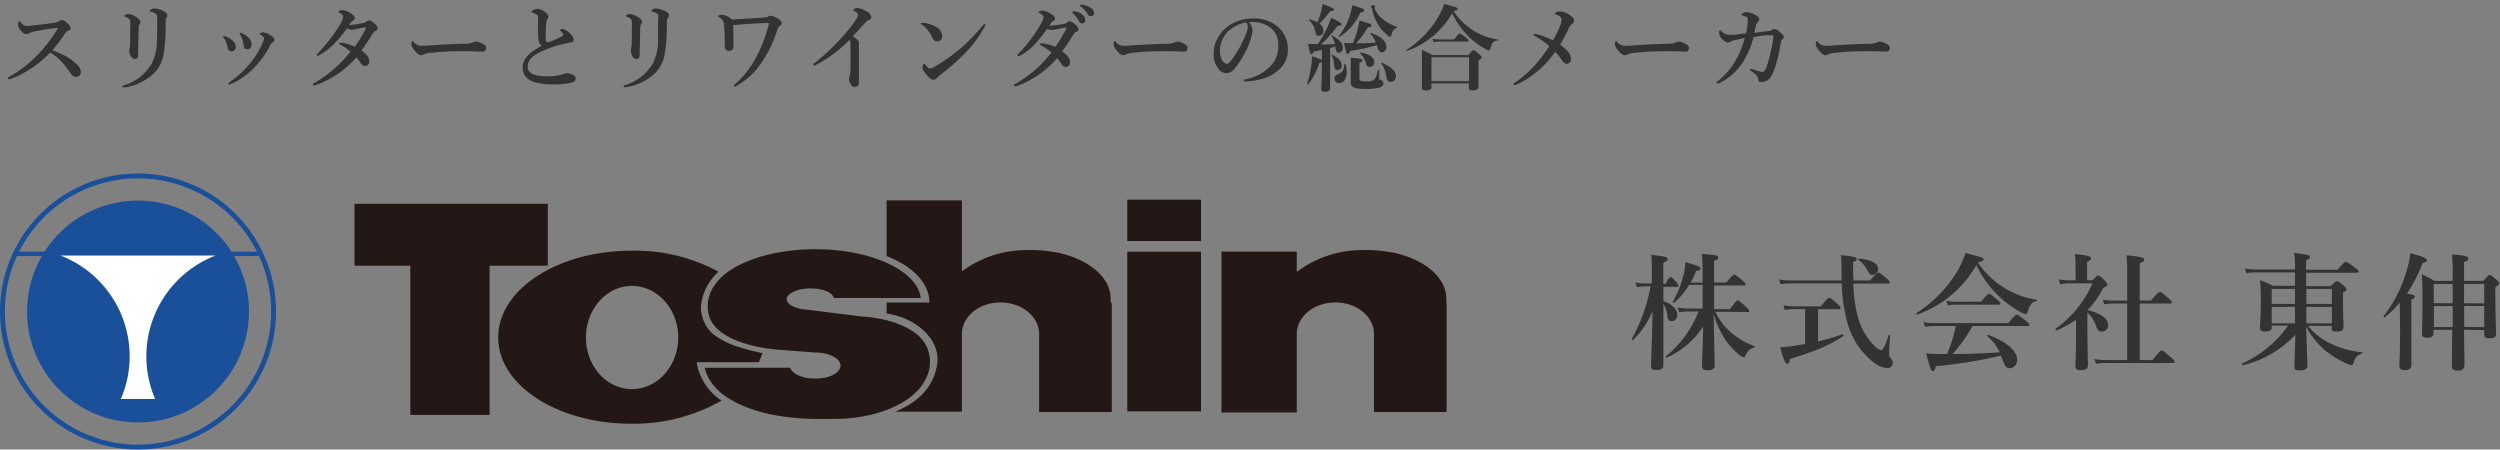 <svg xmlns="http://www.w3.org/2000/svg" width="317" height="57" viewBox="0 0 317 57"><rect x="0" y="0" width="317" height="57" fill="#808080" stroke="none"/><defs><style>.a{fill:#231815;}.b{fill:#333;}.c{fill:none;}.d{fill:#1a5099;}.e{fill:#fff;}</style></defs><polygon class="a" points="69.46 25.84 44.95 25.84 44.95 33.69 52.03 33.69 52.03 52.61 62.08 52.61 62.08 33.69 69.46 33.69 69.46 25.84"/><path class="a" d="M96.67,44.77a30.46,30.46,0,0,1-3.24-.84,10.46,10.46,0,0,1-3-1.56,4.53,4.53,0,0,1-1.55-3.5,6.66,6.66,0,0,1,2.21-4.39L91,34.4a22.09,22.09,0,0,0-10.93-2.61c-9.33,0-16.9,4.9-16.9,11s7.57,10.94,16.9,10.94A22.59,22.59,0,0,0,91.49,50.8a7.13,7.13,0,0,1-3.15-4.87l7.88,0A8.93,8.93,0,0,0,96.67,44.77ZM80.13,49.34c-3.22,0-5.83-2.93-5.83-6.54s2.61-6.55,5.83-6.55S86,39.18,86,42.8,83.35,49.34,80.13,49.34Z"/><path class="a" d="M183.39,38.39v-.45a1.27,1.27,0,0,0,0-.2.43.43,0,0,1,0-.05v0h0c-.13-2.66-2.91-4.85-6.76-5.67l-.13,0a16.73,16.73,0,0,0-3.8-.31,13.71,13.71,0,0,0-8.17,2.7l-.05,0a.1.1,0,0,0,0,0l-.05,0V31.9h-9.55V52.3h9.55V42.35h0v0c0-2.21,2.19-4,4.9-4s4.89,1.79,4.89,4v.08h0v9.81h9.21V38.39Z"/><rect class="a" x="142.94" y="25.32" width="9.35" height="5.24"/><rect class="a" x="142.94" y="31.91" width="9.35" height="20.25"/><path class="a" d="M140.83,38.39v-.65a.43.43,0,0,1,0-.05v0h0c-.13-2.66-2.91-4.85-6.76-5.67l-.13,0a16.59,16.59,0,0,0-3.79-.31,13.72,13.72,0,0,0-8.18,2.7l0,0,0,0,0,0v-9h-9.55v7.06c3.27,1.26,5.43,3.43,5.43,5.89v0h-5.43v1.39c3.69.51,6.85,3.29,6.42,6.35-.37,2.76-2.21,4.86-5.34,6.09h8.47V42.35h0v0c0-2.21,2.19-4,4.89-4s4.9,1.79,4.9,4v.08h0v9.81h9.21V38.43A.1.1,0,0,0,140.83,38.39Z"/><path class="a" d="M117.63,44.26c0-.11-.09-.23-.14-.34a0,0,0,0,0,0,0h0c-1-2.1-4.16-3.53-8.24-3.79l-6.88-.86c-1.47-.08-2.62-.65-2.62-1.34s1.33-1.36,3-1.36,2.8.53,3,1.22h11c-.4-3.45-6.23-6.19-13.36-6.19-6,0-11.1,1.94-12.8,4.61a4.44,4.44,0,0,0-.85,2.56A4.22,4.22,0,0,0,90,40.31c0,.11.1.22.15.33s0,0,0,0h0c1,2,4.35,3.36,8.62,3.71h0l3.71.28.88.07h0c1.78,0,3.22.75,3.22,1.66S105.19,48,103.41,48h-.12c-1.55,0-2.83-.59-3.1-1.37H89.37a4.54,4.54,0,0,0,.77,1.76C91.66,50.81,95.86,52.6,101,53c.84.08,1.72.12,2.61.12l1.19,0,1,0c5.34,0,9.85-2,11.35-4.66a4.79,4.79,0,0,0,.77-2.58A4.65,4.65,0,0,0,117.63,44.26Z"/><path class="b" d="M210.92,38.16c1.13.43,1.76,1.07,1.76,1.79a.72.72,0,0,1-.72.77c-.32,0-.48-.2-.53-.58a3.69,3.69,0,0,0-.51-1.62c0,2.72,0,7,0,7.83,0,.38-.34.57-.88.57s-.69-.12-.69-.51c0-.78.16-3.93.19-7a10.52,10.52,0,0,1-2.48,3.71c-.06.07-.2-.06-.17-.12a21.27,21.27,0,0,0,2.4-6.69h-.74a5.91,5.91,0,0,0-1,.1l-.18-.6a5.53,5.53,0,0,0,1.2.13h.88V34.32a18.17,18.17,0,0,0-.08-2c1.92.21,2.08.29,2.08.53s-.14.3-.54.46V36h.29c.33-.72.52-.85.64-.85s.27.13.7.61a1,1,0,0,1,.27.45c0,.11,0,.16-.21.16h-1.69Zm6.59,1.37a7.74,7.74,0,0,0,1.87,2.53,9.35,9.35,0,0,0,3.06,1.82c.08,0,.08.16,0,.18-.53.13-.82.42-1.14,1.07-.06.13-.11.18-.19.18a1.36,1.36,0,0,1-.5-.26,9.16,9.16,0,0,1-1.85-2,12.22,12.22,0,0,1-1.47-3.23c.09,4.91.14,5.88.14,6.49,0,.45-.3.64-.93.64-.48,0-.69-.16-.69-.54,0-.56.12-2.91.15-5a10.82,10.82,0,0,1-4.64,3.95c-.08,0-.16-.12-.1-.17a13.74,13.74,0,0,0,4.16-5.7h-1.2a8.9,8.9,0,0,0-1.26.1l-.18-.59a8.77,8.77,0,0,0,1.43.12h1.72v-3h-1.71a8.87,8.87,0,0,1-1.93,2.29c-.07,0-.2-.07-.15-.13A12.74,12.74,0,0,0,213.43,35a6.93,6.93,0,0,0,.27-1.76c1.55.43,1.92.57,1.92.81s-.14.23-.54.29a16.23,16.23,0,0,1-.69,1.49h1.5V34.35a14.92,14.92,0,0,0-.11-2.16c1.95.17,2.08.2,2.08.46s-.16.3-.51.43v2.74h1.55c.71-.88.9-1,1-1s.3.13,1,.7c.31.26.43.4.43.52s0,.16-.2.16h-3.78v3h2c.74-1,.93-1.12,1-1.12s.31.13,1,.79c.32.28.45.43.45.54s0,.16-.21.16Z"/><path class="b" d="M235,36a18.38,18.38,0,0,0,.62,4.34,8.26,8.26,0,0,0,2,3.46,1.88,1.88,0,0,0,.88.6c.24,0,.45-.36,1-1.9,0-.08.16,0,.16.06-.12,1.75-.12,1.86-.12,2.26a.84.84,0,0,0,.25.67A1,1,0,0,1,240,46a.66.66,0,0,1-.71.68,3.3,3.3,0,0,1-1.72-.73A9.47,9.47,0,0,1,234.28,41a20.76,20.76,0,0,1-.75-5.07H227a9.88,9.88,0,0,0-1.23.09l-.18-.59a7,7,0,0,0,1.34.13h6.58c0-.47,0-1,0-1.46s0-1-.09-1.76c1.95.23,2,.27,2,.51s-.11.24-.45.37c0,.88,0,1.65.06,2.34h2.1c.75-.9.94-1,1.06-1s.3.13,1,.71c.3.27.43.41.43.53s-.05.16-.21.16H235Zm-6.1,3.2h-1.44a9,9,0,0,0-1.15.1l-.17-.59a7.1,7.1,0,0,0,1.28.13h3.47c.77-.95.94-1.08,1.05-1.08s.31.12,1,.73c.32.28.45.44.45.56s-.05.16-.21.16h-2.65v4.08c1.08-.26,2.14-.57,3.08-.9.08,0,.18.18.12.22-1.67,1.12-3.14,1.76-6.76,2.92-.12.51-.19.6-.36.6s-.48-.49-.88-2.11c.59,0,1.24-.1,1.9-.19l1.26-.21V39.16Zm8.61-4.32c-.33,0-.46-.11-.8-.73a3.53,3.53,0,0,0-1.05-1.2c-.07,0-.05-.16,0-.16,1.65.14,2.49.59,2.49,1.34A.75.75,0,0,1,237.54,34.84Z"/><path class="b" d="M243.11,39.88c-.08,0-.18-.12-.11-.17a16.57,16.57,0,0,0,5.12-5.2,13.27,13.27,0,0,0,1.12-2.43c2.25.6,2.27.62,2.27.81s-.13.23-.71.39A10.88,10.88,0,0,0,258.23,38c.08,0,.08.21,0,.21-.51,0-.87.45-1.11,1.31-.06.23-.14.31-.27.31a2.46,2.46,0,0,1-.75-.32,14.37,14.37,0,0,1-2.27-1.6,13.75,13.75,0,0,1-3.23-4.29A14.05,14.05,0,0,1,243.11,39.88Zm7,1.46a18.4,18.4,0,0,1-2.53,3.55c2,0,4-.09,6-.21A6.65,6.65,0,0,0,252,42.62c-.06,0,0-.19.1-.16,2.3.85,3.66,2,3.66,3.14a1,1,0,0,1-.88,1.09c-.46,0-.56-.12-1-1.16-.06-.16-.11-.3-.17-.44a57,57,0,0,1-8.24,1.34c-.12.48-.2.61-.39.61s-.25,0-.85-2.23a17.65,17.65,0,0,0,2.07.08h.59A19.08,19.08,0,0,0,248,41.34h-2.8a6.91,6.91,0,0,0-1.12.1l-.18-.59a7.21,7.21,0,0,0,1.3.12h9.47c.77-1,1-1.08,1.07-1.08s.32.12,1.09.75c.35.28.48.43.48.54s0,.16-.21.16Zm1.1-3.09c.71-.88.9-1,1-1s.31.13,1,.71c.31.25.44.4.44.51s-.05.16-.21.16h-5.52a5.12,5.12,0,0,0-.95.1l-.17-.6a5.12,5.12,0,0,0,1.15.13Z"/><path class="b" d="M263.21,40.56a13,13,0,0,1-2.44,1.34c-.08,0-.2-.14-.14-.19a14.16,14.16,0,0,0,4.7-5.78h-3.1a4.5,4.5,0,0,0-1,.13l-.17-.64a5.49,5.49,0,0,0,1.18.13h.94V33.6a9.09,9.09,0,0,0-.09-1.39c1.85.19,2.06.36,2.06.54s-.17.29-.51.45v2.35h.69c.48-.53.61-.62.73-.62s.28.09.82.65c.24.26.34.39.34.51s-.12.26-.52.4a11,11,0,0,1-2,2.82c1.71.43,2.61,1.09,2.61,1.94a.81.81,0,0,1-.79.8c-.37,0-.53-.16-.72-.68a4.13,4.13,0,0,0-1.12-1.74v1.82c0,2.47.07,4.32.07,4.82s-.26.67-1,.67c-.43,0-.59-.18-.59-.61,0-.25.08-1.18.08-3.52V40.56Zm8.11,5.1h1.61c.87-1.1,1.06-1.23,1.17-1.23s.3.13,1.14.85c.38.33.51.48.51.59s-.05.16-.21.16h-8.45a11.54,11.54,0,0,0-1.33.09l-.17-.59a7.78,7.78,0,0,0,1.42.13h2.72V38.49h-1.84a7.74,7.74,0,0,0-1.07.1l-.18-.59a6.2,6.2,0,0,0,1.19.12h1.9V34.64a21.52,21.52,0,0,0-.09-2.27c2.06.19,2.25.35,2.25.54s-.19.32-.57.48v4.73h1.42c.83-1,1-1.1,1.14-1.1s.3.13,1.05.77c.32.29.45.43.45.54s-.05.16-.21.16h-3.85Z"/><path class="b" d="M292.66,41.32a7.85,7.85,0,0,0,3.09,2.34,11,11,0,0,0,3.73,1c.08,0,.08.16,0,.18a1.38,1.38,0,0,0-1,1c-.06.3-.19.46-.32.46a2.32,2.32,0,0,1-.64-.21,11.86,11.86,0,0,1-2.81-1.76,10.9,10.9,0,0,1-2.29-2.91c.06,2,.16,4.53.16,4.95s-.35.59-1,.59-.65-.15-.65-.51.08-2.21.12-4a13.42,13.42,0,0,1-6.67,3.87c-.08,0-.17-.19-.09-.23a14.14,14.14,0,0,0,5.84-4.8h-2.07v.16c0,.42-.25.58-.88.58-.43,0-.61-.13-.61-.47,0-.6.1-1.23.1-3.72a22.63,22.63,0,0,0-.1-2.32,15.71,15.71,0,0,1,1.64.72H291v-1.7h-4.93a8.42,8.42,0,0,0-1.23.1l-.18-.59a8.54,8.54,0,0,0,1.41.12H291v-.09a9.18,9.18,0,0,0-.12-2c1.83.21,2,.27,2,.53s-.12.22-.47.4V34.2h4c.75-.88.94-1,1.05-1s.34.13,1.12.71c.37.27.5.4.5.51s-.05.16-.21.16h-6.45v1.7h3.11c.54-.53.67-.63.8-.63s.28.1.84.56c.26.23.36.34.36.47s-.08.24-.44.43v.72c0,1.9.07,3.2.07,3.63s-.27.58-.88.58-.63-.13-.63-.55v-.16Zm-4.61-4.68v1.9H291v-1.9ZM291,38.91h-2.95V41H291Zm1.45-.37h3.23v-1.9h-3.23ZM295.68,41V38.91h-3.23V41Z"/><path class="b" d="M304.29,38.38a14.53,14.53,0,0,1-1.9,1.86c-.07,0-.21-.08-.16-.15a16.59,16.59,0,0,0,2.83-5.44,13.53,13.53,0,0,0,.58-2.54c1.42.37,2.11.67,2.11.86s-.16.29-.56.37a19,19,0,0,1-2,3.9c.86.13,1,.2,1,.36s-.1.24-.43.4v8.27c0,.46-.28.67-.84.67-.35,0-.68-.13-.68-.58s.09-1.69.09-4.24Zm8.16,3.44c0,2.14.05,3.69.05,4.42,0,.52-.27.75-.86.75s-.74-.15-.74-.67,0-2.08.05-4.5h-2.37v.37c0,.44-.26.64-.78.64s-.69-.16-.69-.48c0-.69.06-1.38.06-4.15,0-1.13,0-2.27-.09-3.42a17.36,17.36,0,0,1,1.61.83H311v-.54a20.54,20.54,0,0,0-.1-2.82c1.84.18,2.07.24,2.07.55s-.11.25-.53.4v2.41h2.45c.56-.65.69-.75.81-.75s.29.1.85.61c.24.2.34.33.34.46s-.13.29-.48.48v1c0,2.53.09,4.27.09,4.85s-.28.62-.86.62-.64-.16-.64-.54v-.48ZM311,36h-2.4v2.45H311Zm0,5.47c0-.88,0-1.77,0-2.65h-2.38v2.65Zm4-3V36h-2.56v2.45Zm0,3V38.8h-2.54c0,.88,0,1.77,0,2.65Z"/><path class="b" d="M8.1,7a7.4,7.4,0,0,1,1.15.73c.72.56,1,1,1,1.37a.6.6,0,0,1-.55.65A.79.79,0,0,1,9,9.37,10.47,10.47,0,0,0,7.57,7.58a7.14,7.14,0,0,0-1.2-.92A13.68,13.68,0,0,1,3.43,9a10.21,10.21,0,0,1-2.05,1,.69.69,0,0,1-.26.06C1.06,10,1,10,1,9.91a.17.17,0,0,1,.08-.13,14.86,14.86,0,0,0,3.76-2.9A17.9,17.9,0,0,0,7.27,3.7a.31.31,0,0,0,.07-.15s0,0-.15,0A28.15,28.15,0,0,0,4.32,4a1.69,1.69,0,0,0-.55.19.75.75,0,0,1-.42.13c-.23,0-.47-.14-.81-.56A1.07,1.07,0,0,1,2.29,3c0-.23.09-.31.16-.31s.08,0,.17.14c.33.37.46.46.82.46.15,0,.45,0,.92-.08C5.34,3.1,6.14,3,7,2.87a1,1,0,0,0,.48-.18.42.42,0,0,1,.34-.13.93.93,0,0,1,.64.32c.36.31.5.5.5.67s0,.24-.39.36c-.11,0-.18.14-.29.29A20.4,20.4,0,0,1,6.65,6.36C7.21,6.59,7.69,6.82,8.1,7Z"/><path class="b" d="M19.72,1.72a1.89,1.89,0,0,0-.59-.23c-.11,0-.13,0-.13-.09s.09-.15.19-.22a.59.59,0,0,1,.36-.11,2.87,2.87,0,0,1,1,.25c.4.18.67.35.67.64a.5.5,0,0,1-.14.35C21,2.39,21,2.55,21,3a20.83,20.83,0,0,1-.3,4.12,4.49,4.49,0,0,1-1.2,2.2,7,7,0,0,1-3.59,1.76.84.84,0,0,1-.23,0c-.11,0-.16,0-.16-.11s.05-.09.17-.14a6.16,6.16,0,0,0,3.55-2.77,6.47,6.47,0,0,0,.65-2.66c0-.51.05-1.33.05-2.94C19.92,2,19.9,1.84,19.72,1.72Zm-3.23.86c-.06-.16-.23-.29-.59-.46-.1,0-.13-.06-.13-.11s.05-.1.13-.14a.86.86,0,0,1,.38-.09,2.13,2.13,0,0,1,.9.32c.4.22.63.48.63.7a.49.49,0,0,1-.15.33.9.9,0,0,0-.08.41c0,1-.06,2-.07,3.43,0,.36-.15.52-.42.52a.7.7,0,0,1-.54-.43,1.48,1.48,0,0,1-.16-.68A1.51,1.51,0,0,1,16.45,6a2.21,2.21,0,0,0,.06-.55c0-.45,0-1,0-1.91A3.41,3.41,0,0,0,16.49,2.58Z"/><path class="b" d="M28.27,4.67a.09.09,0,0,1,.09-.08.74.74,0,0,1,.18,0,3.19,3.19,0,0,1,1,.59,1.16,1.16,0,0,1,.36.76.54.54,0,0,1-.59.57c-.19,0-.37-.12-.43-.45a3,3,0,0,0-.22-.72,2.93,2.93,0,0,0-.28-.56C28.3,4.74,28.27,4.7,28.27,4.67Zm5.08,0A1.09,1.09,0,0,0,33,4.37a.08.08,0,0,1-.06-.07A.13.13,0,0,1,33,4.19a.68.68,0,0,1,.37-.08,2.11,2.11,0,0,1,.9.34c.38.24.51.41.51.62s-.11.23-.27.34a.81.81,0,0,0-.25.33,11.19,11.19,0,0,1-2,2.81,8.92,8.92,0,0,1-3,2.11.56.56,0,0,1-.2.06c-.06,0-.1-.06-.1-.13s0-.09.1-.14A12.43,12.43,0,0,0,32,7.66a9.67,9.67,0,0,0,1.33-2.31,1.37,1.37,0,0,0,.16-.48A.38.38,0,0,0,33.35,4.62Zm-3-.44a.09.09,0,0,1,.09-.09.79.79,0,0,1,.22.07,2.49,2.49,0,0,1,.89.6,1.21,1.21,0,0,1,.35.82.55.55,0,0,1-.54.61c-.37,0-.43-.18-.47-.48a3.45,3.45,0,0,0-.17-.78,2.62,2.62,0,0,0-.27-.59C30.41,4.26,30.37,4.22,30.37,4.18Z"/><path class="b" d="M46.15,2.89a.57.57,0,0,0,.33-.17.45.45,0,0,1,.32-.13,1,1,0,0,1,.46.21c.43.32.62.56.62.78a.38.38,0,0,1-.25.34.81.81,0,0,0-.33.28,24.91,24.91,0,0,1-1.47,2.2c.8.56,1,1,1,1.39a.57.57,0,0,1-.52.59.7.7,0,0,1-.52-.3,6.52,6.52,0,0,0-.6-.82A12.17,12.17,0,0,1,40,10.81a1.17,1.17,0,0,1-.2,0,.12.12,0,0,1-.12-.11c0-.06,0-.1.14-.16a15.57,15.57,0,0,0,4.62-4,7.17,7.17,0,0,0-1.32-.9C43,5.62,43,5.58,43,5.53s.06-.12.17-.1l.29,0A6.78,6.78,0,0,1,45,5.92a17.85,17.85,0,0,0,1.38-2.29.26.26,0,0,0,0-.15s0,0-.12,0c-.43.06-.79.15-1.1.21a4.18,4.18,0,0,1-.59.09A1.4,1.4,0,0,1,44,3.6a15.91,15.91,0,0,1-1.84,2.16A7.9,7.9,0,0,1,40.48,7c-.08,0-.11.06-.17.06s-.13,0-.13-.11,0-.09.09-.16A19.37,19.37,0,0,0,41.66,5.2,17.37,17.37,0,0,0,43,3.29a3,3,0,0,0,.53-1.18.33.33,0,0,0-.09-.2,1.31,1.31,0,0,0-.4-.3c-.09-.05-.12-.07-.12-.12s.22-.21.39-.21a2.14,2.14,0,0,1,1.08.36c.42.24.58.42.58.62a.33.33,0,0,1-.18.34.72.72,0,0,0-.25.2,3.37,3.37,0,0,0-.27.39A13.33,13.33,0,0,0,46.15,2.89Z"/><path class="b" d="M61.16,6.55c-.37,0-1.18-.06-1.77-.06-1,0-3,0-4.49.18a3.4,3.4,0,0,0-1.19.23.51.51,0,0,1-.32.1c-.31,0-.59-.29-1-.83a1,1,0,0,1-.23-.65c0-.19.07-.29.14-.29s.1,0,.16.11a1.19,1.19,0,0,0,1,.46c.32,0,.55,0,1.26-.06,1.49-.1,3.07-.17,4.25-.2A2.33,2.33,0,0,0,60,5.38a.81.81,0,0,1,.34-.1,1.47,1.47,0,0,1,.54.12c.45.19.77.37.77.67A.46.46,0,0,1,61.16,6.55Z"/><path class="b" d="M68.28,5a18.88,18.88,0,0,1-.06-2.29,1.76,1.76,0,0,0,0-.62c0-.15-.11-.22-.35-.34l-.36-.17c-.07,0-.1,0-.1-.08a.25.25,0,0,1,.15-.19,1.32,1.32,0,0,1,.65-.19,1.77,1.77,0,0,1,1,.49.65.65,0,0,1,.32.52c0,.17-.08.23-.15.34a1.16,1.16,0,0,0-.09.34,6.64,6.64,0,0,0-.08.74,14.24,14.24,0,0,0,0,1.52.29.29,0,0,0,.34.29,6.47,6.47,0,0,0,1-.42,6.06,6.06,0,0,0,.76-.37.21.21,0,0,0,.06-.31,1.21,1.21,0,0,0-.24-.3c-.06-.06-.11-.1-.11-.15s.12-.13.28-.13a.8.8,0,0,1,.41.13,3,3,0,0,1,.75.6,1.16,1.16,0,0,1,.28.6c0,.22-.1.33-.34.36s-.54.11-.75.16a14.7,14.7,0,0,0-2.2.65c-1.78.71-2.54,1.32-2.54,2.28,0,.77.7,1.2,2.3,1.2a6.22,6.22,0,0,0,2.09-.22,1.22,1.22,0,0,1,.56-.15,1.78,1.78,0,0,1,.61.11c.34.11.52.31.52.53s-.08.46-.55.56a9.81,9.81,0,0,1-2.43.2,7.79,7.79,0,0,1-2.24-.27,2.34,2.34,0,0,1-1.08-.67,1.7,1.7,0,0,1-.42-1.12c0-1.28.91-2,2.42-2.82A1.17,1.17,0,0,1,68.28,5Z"/><path class="b" d="M83.32,1.72a1.89,1.89,0,0,0-.59-.23c-.11,0-.13,0-.13-.09s.09-.15.19-.22a.59.59,0,0,1,.36-.11,2.87,2.87,0,0,1,1,.25c.4.18.67.35.67.64a.5.5,0,0,1-.14.35c-.09.08-.13.24-.13.66a20.83,20.83,0,0,1-.3,4.12,4.49,4.49,0,0,1-1.2,2.2,7,7,0,0,1-3.59,1.76.84.84,0,0,1-.23,0c-.11,0-.16,0-.16-.11s.05-.09.17-.14a6.16,6.16,0,0,0,3.55-2.77,6.47,6.47,0,0,0,.65-2.66c0-.51,0-1.33,0-2.94C83.52,2,83.5,1.84,83.32,1.72Zm-3.23.86c-.06-.16-.23-.29-.59-.46-.1,0-.13-.06-.13-.11s0-.1.13-.14a.86.86,0,0,1,.38-.09,2.13,2.13,0,0,1,.9.32c.4.22.63.48.63.7a.49.49,0,0,1-.15.33.9.9,0,0,0-.08.41c0,1-.06,2-.07,3.43,0,.36-.15.52-.42.52a.7.7,0,0,1-.54-.43A1.48,1.48,0,0,1,80,6.38,1.51,1.51,0,0,1,80.05,6a2.21,2.21,0,0,0,.06-.55c0-.45,0-1,0-1.91A3.41,3.41,0,0,0,80.09,2.58Z"/><path class="b" d="M97.12,2.2a.88.88,0,0,0,.34-.15A.51.51,0,0,1,97.75,2a2.47,2.47,0,0,1,1,.44c.27.19.37.34.37.48a.47.47,0,0,1-.21.35.76.76,0,0,0-.33.45,15.81,15.81,0,0,1-2,4.2,9.49,9.49,0,0,1-3,2.87c-.2.11-.3.19-.39.19s-.13,0-.13-.08a.4.4,0,0,1,.14-.22,12.07,12.07,0,0,0,2.69-3.43,18.74,18.74,0,0,0,1.51-3.84,2.06,2.06,0,0,0,.09-.44s0-.06-.07-.06h-.23c-1.32.06-2.62.13-4.23.28C93,4.38,93,5.23,93,5.9a.53.53,0,0,1-.52.56.55.55,0,0,1-.47-.19,1.25,1.25,0,0,1-.12-.67A17.33,17.33,0,0,0,91.78,3a1.11,1.11,0,0,0-.54-.78c-.11-.07-.17-.08-.17-.18s.33-.17.49-.17a2.24,2.24,0,0,1,1.25.6C94.37,2.4,95.87,2.29,97.12,2.2Z"/><path class="b" d="M103.54,8.19c-.14.07-.21.13-.27.13s-.14-.06-.14-.16.07-.12.2-.21a26.62,26.62,0,0,0,3.84-3.69,13.59,13.59,0,0,0,1.44-1.89,1,1,0,0,0,.19-.51c0-.11-.15-.26-.39-.41s-.22-.09-.22-.16.21-.28.51-.28a2.81,2.81,0,0,1,1.27.48,1,1,0,0,1,.51.66c0,.19-.12.34-.39.43a.51.51,0,0,0-.25.17c-.68.73-1.25,1.37-1.7,1.84.46.32.77.57.77.81a.39.39,0,0,1,0,.23,1.88,1.88,0,0,0,0,.41V7.77c0,.9,0,1.8,0,2.71a.48.48,0,0,1-.45.54.61.61,0,0,1-.54-.25,1.33,1.33,0,0,1-.26-.78.9.9,0,0,1,.06-.28,4.4,4.4,0,0,0,.12-1.13c0-.87,0-2,0-2.77a2,2,0,0,0-.09-.78A17.14,17.14,0,0,1,103.54,8.19Z"/><path class="b" d="M116.77,3c0-.06,0-.1.12-.1l.23,0a4.17,4.17,0,0,1,1.52.48,1.4,1.4,0,0,1,.83,1.2.64.64,0,0,1-.65.67.62.62,0,0,1-.58-.45,4.36,4.36,0,0,0-.51-.86,3.21,3.21,0,0,0-.87-.84A.14.14,0,0,1,116.77,3Zm1.75,5.45a23.22,23.22,0,0,0,3.33-2.35,27.33,27.33,0,0,0,2.82-2.93.29.29,0,0,1,.15-.11c.09,0,.12,0,.12.11a.37.37,0,0,1-.07.2,15.45,15.45,0,0,1-2.49,3.36,27.48,27.48,0,0,1-3.21,2.81,2.29,2.29,0,0,0-.31.29.62.62,0,0,1-.48.28c-.25,0-.41-.1-.73-.45-.52-.55-.67-.86-.67-1.12s.08-.45.19-.45.09.05.19.15c.26.28.43.45.55.45A1.51,1.51,0,0,0,118.52,8.45Z"/><path class="b" d="M135,3a.5.5,0,0,0,.32-.16.46.46,0,0,1,.33-.14.94.94,0,0,1,.45.21c.44.32.63.56.63.78a.4.4,0,0,1-.25.35.68.68,0,0,0-.33.27,24.91,24.91,0,0,1-1.47,2.2c.8.56,1,1,1,1.39a.57.57,0,0,1-.53.59.7.7,0,0,1-.51-.3,9.39,9.39,0,0,0-.6-.82,12.28,12.28,0,0,1-5.15,3.56,1.18,1.18,0,0,1-.2,0,.11.11,0,0,1-.12-.1c0-.06,0-.11.14-.17a15.43,15.43,0,0,0,4.62-4,7.7,7.7,0,0,0-1.32-.9c-.12-.07-.18-.11-.18-.15s.06-.12.17-.11a2,2,0,0,1,.29,0,7.21,7.21,0,0,1,1.53.44,17.85,17.85,0,0,0,1.38-2.29.26.26,0,0,0,0-.15s0,0-.12,0c-.43.06-.79.15-1.11.21a4.12,4.12,0,0,1-.58.09,1.48,1.48,0,0,1-.62-.15A15.2,15.2,0,0,1,131,5.83a7.9,7.9,0,0,1-1.65,1.23c-.07,0-.1.06-.16.06S129,7.07,129,7s0-.08.1-.16a19.37,19.37,0,0,0,1.39-1.58,18.89,18.89,0,0,0,1.3-1.91,3.09,3.09,0,0,0,.53-1.17.36.36,0,0,0-.09-.21,1.39,1.39,0,0,0-.41-.3c-.08-.05-.12-.07-.12-.12s.23-.2.4-.2a2.08,2.08,0,0,1,1.08.36c.42.24.58.42.58.61a.34.34,0,0,1-.18.35.78.78,0,0,0-.26.19c-.07.1-.13.19-.26.4A12.23,12.23,0,0,0,135,3Zm2.18-1.17a.89.89,0,0,1,.45.72.4.4,0,0,1-.4.42c-.13,0-.27,0-.41-.28a4.48,4.48,0,0,0-.75-1c0-.05-.13-.11-.13-.16s.06-.08.14-.08a.82.82,0,0,1,.28,0A2.14,2.14,0,0,1,137.18,1.79ZM138.3,1a.73.73,0,0,1,.43.61.4.4,0,0,1-.37.44.44.44,0,0,1-.44-.26,3.23,3.23,0,0,0-.84-.94c-.05,0-.15-.09-.15-.14a.1.1,0,0,1,.1-.1,1.31,1.31,0,0,1,.31,0A2.78,2.78,0,0,1,138.3,1Z"/><path class="b" d="M150.2,6.55c-.37,0-1.18-.06-1.77-.06-1,0-3,0-4.49.18a3.4,3.4,0,0,0-1.19.23.51.51,0,0,1-.32.1c-.31,0-.59-.29-1-.83a1,1,0,0,1-.23-.65c0-.19.07-.29.14-.29s.1,0,.16.11a1.19,1.19,0,0,0,1,.46c.32,0,.55,0,1.26-.06,1.49-.1,3.07-.17,4.25-.19a2.48,2.48,0,0,0,.93-.17.81.81,0,0,1,.34-.1,1.47,1.47,0,0,1,.54.12c.45.19.77.37.77.67A.46.46,0,0,1,150.2,6.55Z"/><path class="b" d="M158.82,3.79a5,5,0,0,1-.26,1.27,8.63,8.63,0,0,1-.76,1.73,9.88,9.88,0,0,1-1.33,2,1.33,1.33,0,0,1-1,.49,1.24,1.24,0,0,1-.91-.47,3,3,0,0,1-.66-2.18,3.7,3.7,0,0,1,.52-1.83A4.67,4.67,0,0,1,156,3.13a5.38,5.38,0,0,1,2.9-.78,4.59,4.59,0,0,1,3,.94,3.7,3.7,0,0,1,1.4,3.05,3.26,3.26,0,0,1-1.1,2.47,5.31,5.31,0,0,1-1.78,1.07,8.58,8.58,0,0,1-2.46.45c-.18,0-.26,0-.26-.12s.07-.12.22-.15A6.09,6.09,0,0,0,161,8.49a3.6,3.6,0,0,0,1.08-2.79,2.62,2.62,0,0,0-1.06-2.25,3.71,3.71,0,0,0-1.92-.65,6.34,6.34,0,0,0-.75,0A1.69,1.69,0,0,1,158.82,3.79Zm-2.92,0a3.7,3.7,0,0,0-1,1.48,3.1,3.1,0,0,0-.2,1.14,2.35,2.35,0,0,0,.3,1.29.78.78,0,0,0,.53.4c.19,0,.37-.12.83-.77a14,14,0,0,0,1.6-2.94,2.77,2.77,0,0,0,.26-1,.61.61,0,0,0-.22-.54A4.08,4.08,0,0,0,155.9,3.84Z"/><path class="b" d="M167.1,5.6a14.43,14.43,0,0,0,1.14-2,9.45,9.45,0,0,0,.54-1.35c.94.43,1.31.67,1.31.83s-.13.19-.47.18a16.69,16.69,0,0,1-2.12,2.39l1.77-.06a2.77,2.77,0,0,0-.43-1s0-.1.1-.08c.92.51,1.33,1,1.33,1.56a.56.56,0,0,1-.49.62c-.28,0-.39-.17-.46-.8v0l-.66.2V7.75c0,1.29,0,2.88,0,3.41,0,.32-.22.47-.63.47s-.49-.11-.49-.39.07-1,.07-2.59V7.84a.89.89,0,0,1-.31.12,8.26,8.26,0,0,1-1.42,2.73c0,.05-.14,0-.13-.07a15.39,15.39,0,0,0,.51-2.22,9.08,9.08,0,0,0,.09-1.25,4.08,4.08,0,0,1,1.26.47V6.32l-1.05.23c-.08.24-.15.34-.26.34s-.24-.23-.44-1.31c.29,0,.42,0,.62,0Zm.46-4.35a7.08,7.08,0,0,0,.15-.75c1.08.39,1.43.57,1.43.71s-.14.21-.48.21A12.4,12.4,0,0,1,167.3,3a1,1,0,0,1,.5.88.59.59,0,0,1-.53.66c-.31,0-.35,0-.54-.72A2.38,2.38,0,0,0,166,2.57c-.05,0,0-.12.07-.11a5.25,5.25,0,0,1,1,.36A11.88,11.88,0,0,0,167.56,1.25Zm2.06,7.63c-.29,0-.41-.11-.46-.68a2.72,2.72,0,0,0-.32-1.2s0-.09.08-.06c.83.44,1.2.84,1.2,1.35A.52.52,0,0,1,169.62,8.88Zm1.15.18c0,.8-.3,1.48-1,1.48a.56.56,0,0,1-.56-.57c0-.26.13-.43.47-.57.55-.23.73-.53.79-1.24,0-.06.12-.07.13,0A3.21,3.21,0,0,1,170.77,9.06Zm1.72-7.47a6.78,6.78,0,0,1-2.67,3.09s-.14,0-.1-.08a8,8,0,0,0,1.51-2.84c.09-.34.18-.72.25-1.1,1.26.37,1.49.47,1.49.65S172.84,1.54,172.49,1.59Zm-.94,3.88a15.21,15.21,0,0,0,.58-1.66,7.71,7.71,0,0,0,.24-1.2c1.21.32,1.53.45,1.53.62s0,.15-.48.26a11.54,11.54,0,0,1-1.46,2c.84,0,1.68,0,2.51-.1a3.89,3.89,0,0,0-.69-1.11s0-.13.06-.11c1.31.47,1.95,1.06,1.95,1.77a.64.64,0,0,1-.57.69c-.26,0-.42-.18-.52-.54,0-.13-.08-.26-.11-.38a19.79,19.79,0,0,1-3.43.74c0,.28-.15.4-.28.4s-.19-.19-.46-1.4a9.13,9.13,0,0,0,1,0Zm.83,4.46c0,.33.13.39.9.39a1.88,1.88,0,0,0,.86-.13c.21-.12.33-.33.6-1.3,0-.06.14-.05.14,0,0,.29,0,.65,0,1,0,.15,0,.19.15.23.27.11.39.19.39.45s-.18.44-.6.56a6.72,6.72,0,0,1-1.62.15c-1.51,0-1.93-.22-1.93-.88,0-.38,0-.74,0-2.35a6.06,6.06,0,0,0,0-.73c1.39.14,1.47.15,1.47.33s-.07.16-.37.29Zm1.3-1.45c-.27,0-.38-.1-.47-.45a2.48,2.48,0,0,0-.77-1.27.06.06,0,0,1,.05-.1c1.11.16,1.77.61,1.77,1.19A.6.6,0,0,1,173.68,8.48Zm2.73-4c0,.13-.07.18-.15.18a.65.65,0,0,1-.34-.19,7.38,7.38,0,0,1-1.06-1.15A6.5,6.5,0,0,1,174,1.23c-.05-.2-.06-.22-.17-.32a.14.14,0,0,1,0-.09c0-.09.24-.17.42-.17a.1.1,0,0,1,.11.1s-.06.18-.06.22a.67.67,0,0,0,.08.3,3.47,3.47,0,0,0,1.05,1.23,6.14,6.14,0,0,0,1.68.9.09.09,0,0,1,0,.15C176.69,3.71,176.58,3.88,176.41,4.5Zm-.09,5.89c-.34,0-.46-.15-.56-.75a3.27,3.27,0,0,0-.62-1.57c0-.05,0-.11.1-.09C176.45,8.51,177,9,177,9.7A.68.68,0,0,1,176.32,10.39Z"/><path class="b" d="M178.42,6.46c-.06,0-.14-.09-.09-.12a12.8,12.8,0,0,0,3.93-4A9.29,9.29,0,0,0,183.13.5c1.69.46,1.71.47,1.71.62s-.1.16-.54.28a8.7,8.7,0,0,0,2.59,2.52,8.31,8.31,0,0,0,3,1.08c.06,0,.06.15,0,.15-.48,0-.72.29-.91,1-.06.17-.11.23-.21.23a1.27,1.27,0,0,1-.44-.18,10.13,10.13,0,0,1-1.79-1.26,10.28,10.28,0,0,1-2.4-3.27A10.8,10.8,0,0,1,178.42,6.46Zm3.09,4.11V11c0,.33-.21.47-.73.47-.34,0-.48-.12-.48-.42s0-.89,0-2.66c0-.7,0-1.4,0-2.09.65.31.74.36,1.33.68h4.55c.46-.54.55-.61.65-.61s.21.07.73.5c.24.21.31.29.31.39s-.07.22-.39.4V8.2c0,1.45,0,2.46,0,2.78s-.26.48-.74.48-.49-.13-.49-.42v-.47Zm4.77-3.32h-4.77V10.3h4.77ZM184.38,5c.5-.65.65-.75.73-.75s.24.1.77.52c.24.19.34.3.34.39s0,.11-.16.11h-3.6a4.05,4.05,0,0,0-.7.08l-.13-.45a4.12,4.12,0,0,0,.85.1Z"/><path class="b" d="M197.88,3.13A1.72,1.72,0,0,0,198,2.5a.49.49,0,0,0-.25-.42,2.55,2.55,0,0,0-.43-.24c-.1,0-.16-.06-.16-.14s.34-.26.66-.26a2.3,2.3,0,0,1,1.17.44c.45.3.6.48.6.73a.61.61,0,0,1-.25.44,1.3,1.3,0,0,0-.45.6,20.12,20.12,0,0,1-1.07,2,6,6,0,0,1,1,.9,1.53,1.53,0,0,1,.38.94.54.54,0,0,1-.54.6c-.23,0-.43-.19-.61-.45a8.38,8.38,0,0,0-.85-1.08,12.22,12.22,0,0,1-2.73,2.85,10.35,10.35,0,0,1-2.11,1.28,1.08,1.08,0,0,1-.31.1.12.12,0,0,1-.12-.12c0-.07,0-.11.11-.16a13.59,13.59,0,0,0,2.28-1.92,17.31,17.31,0,0,0,2.13-2.74,9.47,9.47,0,0,0-1.76-1.24c-.15-.08-.22-.11-.22-.2s.07-.09.19-.09a2.92,2.92,0,0,1,.42.07,9.51,9.51,0,0,1,1.84.74A17.78,17.78,0,0,0,197.88,3.13Z"/><path class="b" d="M213.8,6.55c-.37,0-1.18-.06-1.77-.06-.95,0-3,0-4.49.18a3.4,3.4,0,0,0-1.19.23A.51.51,0,0,1,206,7c-.31,0-.59-.29-1-.83a1,1,0,0,1-.23-.65c0-.19.07-.29.14-.29s.1,0,.16.11a1.19,1.19,0,0,0,1,.46c.32,0,.55,0,1.26-.06,1.49-.1,3.07-.17,4.25-.19a2.48,2.48,0,0,0,.93-.17.81.81,0,0,1,.34-.1,1.47,1.47,0,0,1,.54.12c.45.19.77.37.77.67A.46.46,0,0,1,213.8,6.55Z"/><path class="b" d="M226,5a.79.79,0,0,0-.19.47c-.09.39-.14.78-.29,1.44A17.83,17.83,0,0,1,224.92,9c-.39,1-.84,1.4-1.6,1.4-.28,0-.34-.07-.37-.35a1.13,1.13,0,0,0-.31-.59L222.06,9c-.08-.06-.16-.09-.16-.2s.06-.08.12-.08a2.37,2.37,0,0,1,.32.09,7.19,7.19,0,0,0,1.09.32c.17,0,.38-.15.54-.57a14.62,14.62,0,0,0,.57-2.09,10,10,0,0,0,.33-1.87c0-.11,0-.13-.13-.13l-.54,0c-.56,0-1.14.12-1.85.23a10.57,10.57,0,0,1-1.49,3.38,7,7,0,0,1-2.7,2.37,1,1,0,0,1-.37.13c-.1,0-.15,0-.15-.11s.06-.11.2-.21A9.08,9.08,0,0,0,220,7.81a11.77,11.77,0,0,0,1.23-3l-1.38.31a1.17,1.17,0,0,0-.47.19.69.69,0,0,1-.31.08,1.43,1.43,0,0,1-.7-.43,1.12,1.12,0,0,1-.38-.76c0-.21,0-.36.11-.36s.1,0,.16.1a1.47,1.47,0,0,0,.95.47c.16,0,.39,0,.69,0l1.5-.18a9.69,9.69,0,0,0,.22-1.72.41.41,0,0,0-.1-.32,1.39,1.39,0,0,0-.4-.18c-.22-.06-.29-.06-.29-.13s.06-.12.15-.18a.79.79,0,0,1,.5-.16,3,3,0,0,1,1.18.4c.28.17.4.29.4.5a.43.43,0,0,1-.19.37.75.75,0,0,0-.2.35c-.07.33-.12.54-.23,1l1.87-.23a.75.75,0,0,0,.35-.11.47.47,0,0,1,.29-.14,1.17,1.17,0,0,1,.73.38c.35.3.5.47.52.62A.46.46,0,0,1,226,5Z"/><path class="b" d="M239.24,6.55c-.37,0-1.18-.06-1.77-.06-.95,0-3,0-4.49.18a3.4,3.4,0,0,0-1.19.23.51.51,0,0,1-.32.1c-.31,0-.59-.29-1-.83a1,1,0,0,1-.23-.65c0-.19.07-.29.14-.29s.1,0,.16.11a1.19,1.19,0,0,0,1,.46c.32,0,.55,0,1.26-.06,1.49-.1,3.07-.17,4.25-.19a2.48,2.48,0,0,0,.93-.17.81.81,0,0,1,.34-.1,1.47,1.47,0,0,1,.54.12c.45.19.77.37.77.67A.46.46,0,0,1,239.24,6.55Z"/><rect class="c" width="317" height="57"/><path class="d" d="M17.5,22A17.5,17.5,0,1,0,35,39.5,17.49,17.49,0,0,0,17.5,22Zm0,.62a16.87,16.87,0,0,1,15.08,9.29H29.35a14.08,14.08,0,0,0-23.7,0H2.42A16.87,16.87,0,0,1,17.5,22.62Zm0,33.76A16.89,16.89,0,0,1,2.15,32.47H5.31a14.07,14.07,0,1,0,26.26,7,14,14,0,0,0-1.88-7h3.16A16.89,16.89,0,0,1,17.5,56.38Z"/><path class="e" d="M16.44,45.18a13.57,13.57,0,0,1-1.12,5.41h4.35A13.7,13.7,0,0,1,27.34,32.4H7.66A13.68,13.68,0,0,1,16.44,45.18Z"/></svg>